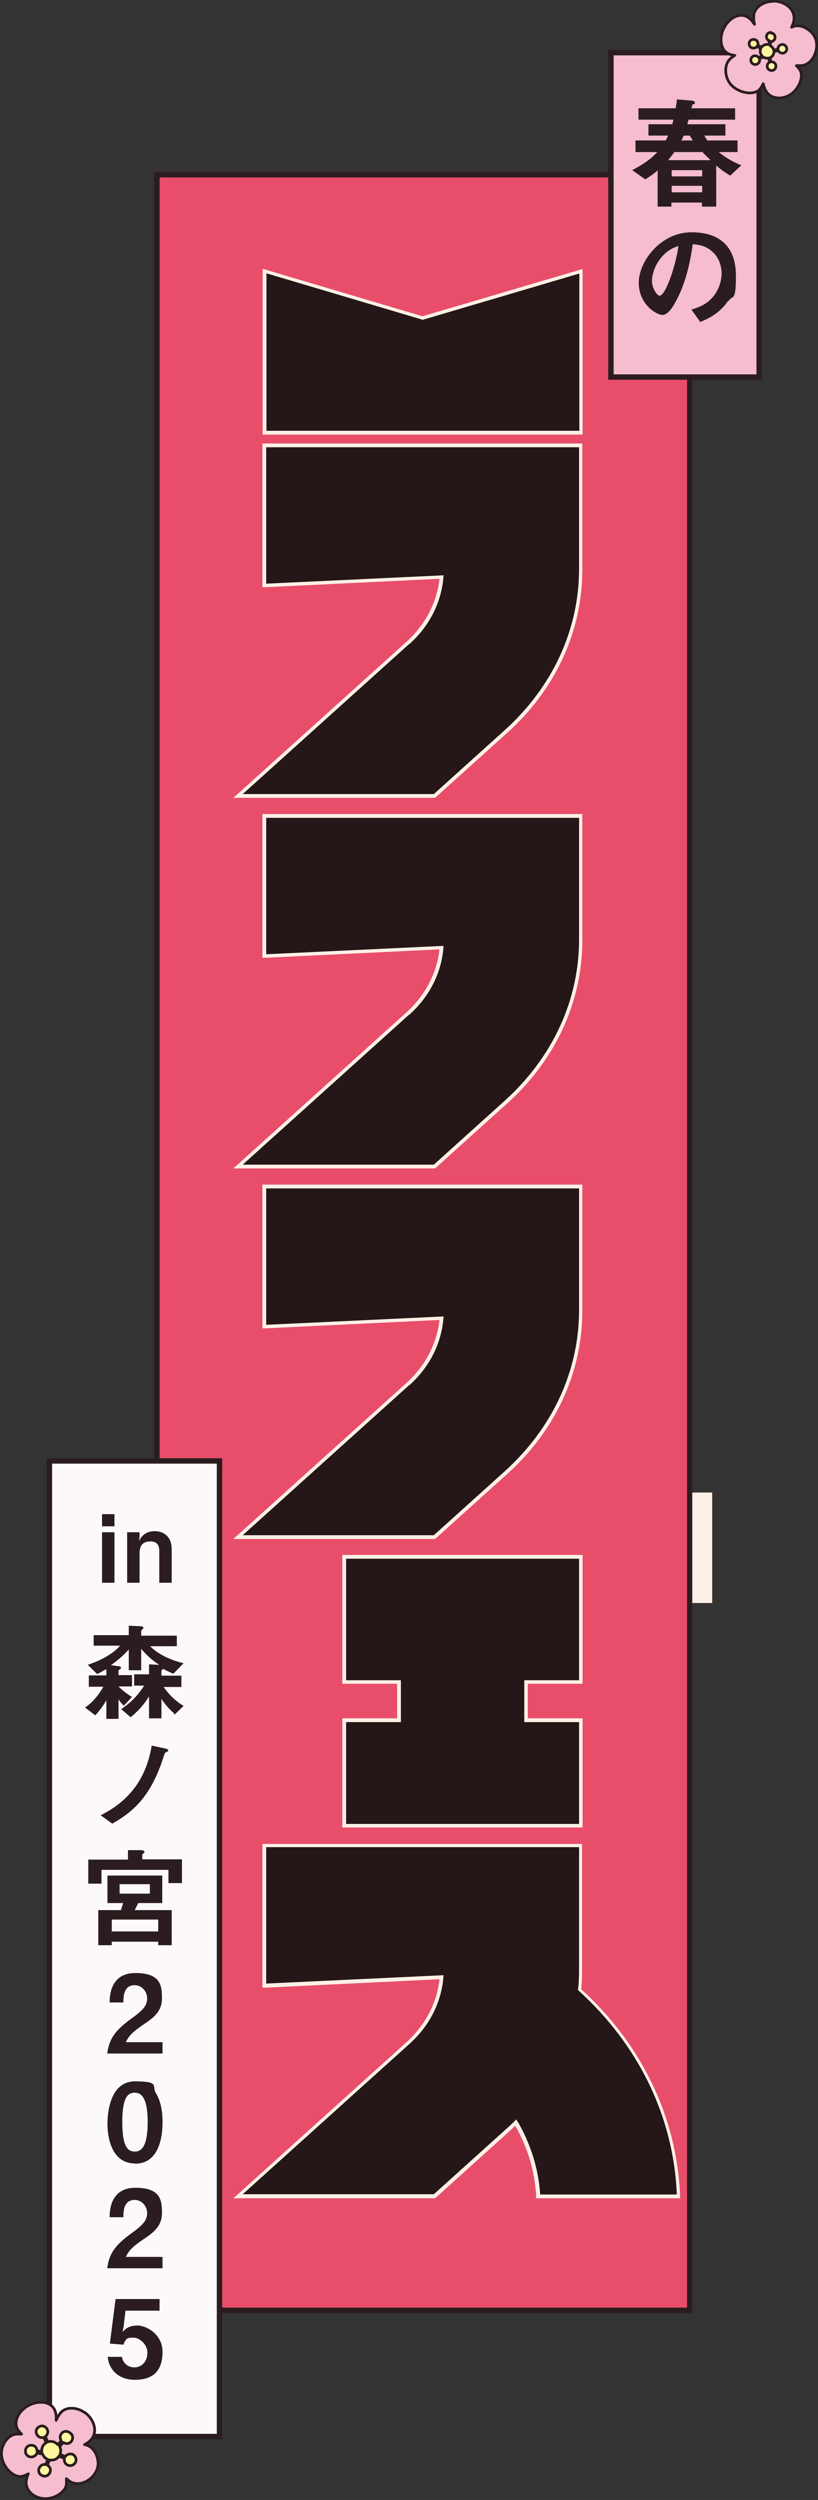 <?xml version="1.0" encoding="UTF-8"?>
<svg id="_レイヤー_1" data-name="レイヤー_1" xmlns="http://www.w3.org/2000/svg" version="1.1" viewBox="0 0 303 925.6">
  <rect x="0" y="0" width="303" height="925.6" fill="#333333" stroke="none"/>
  <!-- Generator: Adobe Illustrator 29.1.0, SVG Export Plug-In . SVG Version: 2.1.0 Build 142)  -->
  <defs>
    <style>
      .st0 {
        fill: #fdf0e6;
      }

      .st1 {
        fill: none;
      }

      .st1, .st2 {
        stroke-linecap: round;
        stroke-linejoin: round;
        stroke-width: 1px;
      }

      .st1, .st2, .st3, .st4 {
        stroke: #2b1d1f;
      }

      .st5 {
        fill: #fff79f;
      }

      .st2, .st3 {
        fill: #f5bdce;
      }

      .st3, .st4 {
        stroke-miterlimit: 10;
        stroke-width: 2px;
      }

      .st6 {
        fill: #e84e6a;
      }

      .st7 {
        fill: #2b1d1f;
      }

      .st4 {
        fill: #fdf8fa;
      }

      .st8 {
        fill: #251618;
      }
    </style>
  </defs>
  <rect class="st0" x="225.6" y="552.6" width="38.2" height="40.9"/>
  <g>
    <rect class="st6" x="58.1" y="64.7" width="197.4" height="790.7"/>
    <path class="st7" d="M254.5,65.7v788.7H59.1V65.7h195.4M256.5,63.7H57.1v792.7h199.3V63.7h0Z"/>
  </g>
  <path class="st7" d="M254.5,65.7v788.7H59.1V65.7h195.4M256.5,63.7H57.1v792.7h199.3V63.7h0Z"/>
  <g>
    <g>
      <rect class="st4" x="18.3" y="540.9" width="63" height="361.2"/>
      <g>
        <path class="st7" d="M64.6,634.5c-2.1-1.9-3.4-3.4-4.8-5.5v7.2h-4.6v-8.1c-1.5,2.4-3.3,4.8-6.8,7.7l-3.5-3c4.9-3.3,7.1-6.6,8.5-8.7h-3.7v-4.2h5.5v-3.7l3.8.2c-2-1.3-4-2.8-6.7-5.9v7.9h-4.6v-7.7c-2.2,2.4-3.9,3.9-6.6,5.8l2.7.4c.6,0,1,.2,1,.6s-.1.3-.2.4c-.6.4-.7.6-.7.8v1.5h5v4.2h-5c1.2,1.2,2.7,2.5,5,3.9l-3,3.2c-1.1-1-1.2-1.2-2-2.3v7.2h-4.5v-6.9c-1.2,2.1-2.3,3.6-4.1,5.6l-3.8-2.9c1.9-1.3,4.3-3.4,6.8-7.7h-5.4v-4.2h6.5v-2.3c-.6.3-1.6.9-3.4,1.8l-3.5-3.4c1.9-.7,4.3-1.5,7.3-3.3,2.7-1.7,3.7-2.7,4.7-3.8h-9.8v-3.9h13v-3.5l4.4.2c.6,0,1,.2,1,.6s0,.2-.2.4c-.5.5-.6.6-.6.8v1.7h13.2v3.9h-9.9c3.5,3.5,8.6,5.4,12.4,6.3l-3.8,3.9c-1.1-.5-2.1-.9-3.7-1.8t-.3.2c-.3.2-.4.4-.4.6v1.7h7.4v4.2h-6.6c2.8,3.9,5.3,5.7,7.4,7l-3.5,3.4Z"/>
        <path class="st7" d="M61.6,648.7c-.5.2-.6.4-1,1.7-4.8,15.2-11.7,20.6-19,24.8l-4.3-3.1c3-1.6,9-4.7,13.7-11.8,3.7-5.8,4.7-11.2,5.2-14l5.2,1.1c0,0,.9.2.9.7s0,.2-.7.6Z"/>
        <path class="st7" d="M62.4,697.3v-5h-24.8v5.1h-4.9v-8.9h14.7v-3.5h4.8c.2,0,1.3.1,1.3.6s-.2.4-.3.5c-.4.4-.5.5-.5.8v1.5h14.7v8.8h-4.9ZM58.6,720.1v-1.2h-17.2v1.3h-5v-13h8.4l.8-2.6h-5.8v-10.2h20.3v10.2h-8.9l-1.3,2.6h13.7v13h-5ZM58.6,710.7h-17.2v4.4h17.2v-4.4ZM55.5,697.6h-11.2v3.5h11.2v-3.5Z"/>
        <path class="st7" d="M39.7,760.4c.7-5.2,2.5-8.4,9.2-13.2,4.3-3.1,5.6-4.8,5.6-7.3s-1.9-4.9-4.6-4.9c-4.1,0-4.2,4.2-4.2,6.4h-5.1c0-2.6.4-10.9,9.5-10.9s9.9,4.2,9.9,9.3-3.3,7.4-7.2,10c-3.9,2.7-5,3.9-6.2,6.3h13.6v4.2h-20.5Z"/>
        <path class="st7" d="M50,801c-9.3,0-10.2-11-10.2-14.7s.8-15.7,10.2-15.7,6.2,1.8,7.7,4.3c2,3.2,2.5,7.1,2.5,10.9s-.6,15.3-10.2,15.3ZM49.9,774.8c-2.7,0-4.6,2-4.6,10.9,0,9.3,2.1,10.9,4.7,10.9s4.7-2.3,4.7-10.9-2.1-10.9-4.8-10.9Z"/>
        <path class="st7" d="M39.7,839.9c.7-5.2,2.5-8.4,9.2-13.2,4.3-3.1,5.6-4.8,5.6-7.3s-1.9-4.9-4.6-4.9c-4.1,0-4.2,4.2-4.2,6.4h-5.1c0-2.6.4-10.9,9.5-10.9s9.9,4.2,9.9,9.3-3.3,7.4-7.2,10c-3.9,2.7-5,3.9-6.2,6.3h13.6v4.2h-20.5Z"/>
        <path class="st7" d="M49.9,881.1c-5.9,0-9.6-3.7-10-8.5h5.3c.2,2,1.9,3.9,4.6,3.9s4.8-2.2,4.8-5.4-3-5.6-5.1-5.6-2.8,0-3.8,2.6l-5-.4,2.1-16.5h16.3v4.3h-12.6l-.7,5.8-.4,2.1c.7-.8,2.1-2.4,5.5-2.4s9.3,3.3,9.3,9.7-2.8,10.4-10.2,10.4Z"/>
      </g>
      <g>
        <path class="st7" d="M37.8,565.1v-4.5h4.6v4.5h-4.6ZM37.8,586v-18.7h4.6v18.7h-4.6Z"/>
        <path class="st7" d="M59,586v-11.8c0-2.1-.9-3.5-3.2-3.5s-4.1.9-4.1,4.4v10.9h-4.6v-18.7h4.6v1.6l-.2,1.6c.7-1.3,2.1-3.6,5.8-3.6s6.3,2.4,6.3,6.6v12.5h-4.6Z"/>
      </g>
    </g>
    <g>
      <rect class="st3" x="226.3" y="19.5" width="54.9" height="120.1"/>
      <g>
        <path class="st7" d="M270.6,65.1c-1.1-.7-2.7-1.6-5.3-3.8v15.2h-5.3v-1.5h-11.3v1.5h-5.1v-13.4c-.8.7-2.1,1.8-4.6,3.3l-4.8-3.4c5-2.7,7-4.3,9.3-6.7h-8.1v-4.3h11.2c.3-.6.6-1.1.9-1.8h-7.3v-4.2h8.8c.2-.6.4-1.3.4-1.7h-12.9v-4.2h13.8c0-.6.4-2,.4-3.3l5,.4c.5,0,1.7.1,1.7.8s-.5.5-.9.7c-.1.4-.3,1.1-.4,1.4h16.2v4.2h-17.2c-.2.6-.4,1.1-.5,1.7h14.1v4.2h-7.8c.4.7.6,1.1,1.1,1.8h11.2v4.3h-7c3.3,2.6,5.7,3.8,8.4,4.9l-4.1,3.8ZM260.1,56.3h-10.3c-.9,1.3-1.8,2.3-2.3,3h15.7c-.9-.9-1.8-1.7-3-3ZM260.1,63h-11.3v2.3h11.3v-2.3ZM260.1,68.8h-11.3v2.4h11.3v-2.4ZM255.5,50.2h-2.3c0,.3-.4,1.1-.8,1.8h4.2c-.7-1.1-.9-1.5-1.1-1.8Z"/>
        <path class="st7" d="M269.7,111.4c-3.3,4.9-7.9,6.8-10.3,7.8l-3.3-4.6c2-.6,5.3-1.5,8-4.7,2.7-3.2,3.2-6.9,3.2-8.8s-.7-5.4-3.2-7.7c-2.8-2.7-5.9-2.8-7.5-3-1.4,10.5-4,16.7-5.5,19.7-1.3,2.7-3.4,6.5-5.7,6.5s-8.8-4-8.8-11.9,8.1-18.7,19.5-18.7,16.5,6.2,16.5,16.1-1.2,7-2.8,9.4ZM245.9,94.3c-3.1,3-4.4,7.1-4.4,9.8s2,5.4,2.8,5.4c2.3,0,6.1-11.5,7-18.4-1.3.4-3.3,1.1-5.4,3.2Z"/>
      </g>
    </g>
  </g>
  <g>
    <path class="st2" d="M286.3.5c-3.4,0-7,2.2-7.1,5.5,0,1,0,2,.3,3-.3-.4-.6-.7-.8-1.1-3.4-4.3-8.4-1.7-10.5,2.4-2,3.8-1.4,8.8,2.4,9.9.5.1,1,.3,1.6.3-.5.3-.9.6-1.4,1-2.8,2.2-2.5,7.1,0,9.9,3.1,3.3,9,4.1,10.9,1.3.4-.5.7-1.1,1-1.7.2.7.4,1.4.7,2.1,1.6,3.6,6.2,4,9.4,1.9,3.2-2.1,5-6.7,3.5-9.1-.4-.6-.8-1.1-1.3-1.6.5,0,.9,0,1.4,0,4.4,0,7-5.5,5.8-9.6-.9-3.2-4.8-5.5-7.3-5.1-.6,0-1.2.3-1.7.5.2-.4.4-.9.6-1.4,1.6-4.9-2.9-8.3-7.4-8.3Z"/>
    <path class="st5" d="M285.5,12c-.9,0-1.6.7-1.6,1.6,0,.7.5,1.3,1.1,1.5l-.2,1.4c-1-.2-2.1.1-2.7,1,0,0,0,0,0,0l-1.4-.8c.2-.6,0-1.4-.6-1.8-.7-.5-1.7-.4-2.3.3-.5.7-.4,1.7.3,2.3.7.5,1.7.4,2.3-.3l1.4.8c-.4.9-.2,2,.5,2.7l-1.3.6c-.4-.5-1.1-.8-1.8-.6-.8.3-1.3,1.2-1,2.1.3.8,1.2,1.3,2.1,1,.8-.3,1.3-1.2,1-2l1.4-.7c.6.4,1.3.5,2,.4l.4,1.5c-.6.3-1,1-.9,1.7.1.9.9,1.5,1.8,1.4.9-.1,1.5-.9,1.4-1.8-.1-.9-.9-1.5-1.8-1.4l-.4-1.5c.4-.2.8-.5,1-.8.3-.5.5-1,.5-1.5l1.6-.4c.3.8,1.3,1.2,2.1.9.8-.3,1.3-1.3.9-2.1-.3-.8-1.3-1.3-2.1-.9-.7.3-1.1.9-1,1.6l-1.6.4c-.1-.6-.5-1.1-1-1.5-.1,0-.2-.1-.3-.2l.2-1.5c.9,0,1.6-.7,1.6-1.6,0-.9-.7-1.6-1.6-1.6Z"/>
    <path class="st1" d="M285.5,12c-.9,0-1.6.7-1.6,1.6,0,.7.5,1.3,1.1,1.5l-.2,1.4c-1-.2-2.1.1-2.7,1,0,0,0,0,0,0l-1.4-.8c.2-.6,0-1.4-.6-1.8-.7-.5-1.7-.4-2.3.3-.5.7-.4,1.7.3,2.3.7.5,1.7.4,2.3-.3l1.4.8c-.4.9-.2,2,.5,2.7l-1.3.6c-.4-.5-1.1-.8-1.8-.6-.8.3-1.3,1.2-1,2.1.3.8,1.2,1.3,2.1,1,.8-.3,1.3-1.2,1-2l1.4-.7c.6.4,1.3.5,2,.4l.4,1.5c-.6.3-1,1-.9,1.7.1.9.9,1.5,1.8,1.4.9-.1,1.5-.9,1.4-1.8-.1-.9-.9-1.5-1.8-1.4l-.4-1.5c.4-.2.8-.5,1-.8.3-.5.5-1,.5-1.5l1.6-.4c.3.8,1.3,1.2,2.1.9.8-.3,1.3-1.3.9-2.1-.3-.8-1.3-1.3-2.1-.9-.7.3-1.1.9-1,1.6l-1.6.4c-.1-.6-.5-1.1-1-1.5-.1,0-.2-.1-.3-.2l.2-1.5c.9,0,1.6-.7,1.6-1.6,0-.9-.7-1.6-1.6-1.6Z"/>
  </g>
  <g>
    <path class="st2" d="M31.3,893.2c-2.8-2-7-2.3-9,.3-.6.8-1.1,1.7-1.5,2.6,0-.5,0-.9,0-1.4-.2-5.5-5.8-6.3-10-4.2-3.8,1.9-6.3,6.3-3.9,9.5.3.4.7.8,1.1,1.2-.6,0-1.1,0-1.7,0-3.5.1-6.2,4.4-5.7,8.1.5,4.5,4.9,8.6,8.1,7.4.6-.2,1.2-.5,1.8-.8-.3.7-.5,1.3-.7,2.1-.8,3.9,2.7,6.9,6.6,7.1,3.8.2,8-2.5,8.2-5.4,0-.7,0-1.3,0-2,.3.3.7.6,1.1.9,3.6,2.5,8.9-.4,10.3-4.5,1.1-3.2-.7-7.3-3-8.4-.5-.3-1.1-.5-1.7-.6.4-.2.9-.5,1.3-.8,4.2-3,2.5-8.5-1.2-11.1Z"/>
    <path class="st5" d="M25.7,900.6c-1-.7-2.3-.5-3,.5-.6.8-.5,1.8,0,2.6l-1.3,1.4c-.9-1-2.3-1.5-3.7-1,0,0,0,0,0,0l-.9-2c.7-.5,1.1-1.5.8-2.4-.4-1.1-1.6-1.8-2.7-1.4-1.2.4-1.8,1.6-1.4,2.7.4,1.1,1.6,1.8,2.7,1.4l.9,2c-1.2.7-1.8,2-1.6,3.3l-1.8-.3c0-.9-.6-1.8-1.5-2-1.2-.3-2.4.3-2.7,1.5-.3,1.2.3,2.4,1.5,2.7,1.1.3,2.3-.3,2.7-1.4l2.1.4c.3.9,1,1.6,1.9,2l-.8,1.9c-.9-.2-1.8.2-2.3,1.1-.6,1.1-.2,2.4.9,2.9,1.1.6,2.4.2,2.9-.9.6-1,.2-2.4-.9-2.9l.8-1.9c.6.1,1.2,0,1.8-.1.7-.2,1.3-.7,1.7-1.3l2.1.8c-.3,1.2.4,2.3,1.5,2.6,1.2.3,2.4-.4,2.7-1.5.3-1.2-.4-2.4-1.5-2.7-.9-.2-1.9.2-2.4.9l-2-.8c.3-.7.4-1.6.1-2.4,0-.2-.1-.3-.2-.5l1.4-1.5c1,.7,2.3.5,3-.5.7-1,.5-2.3-.5-3Z"/>
    <path class="st1" d="M25.7,900.6c-1-.7-2.3-.5-3,.5-.6.8-.5,1.8,0,2.6l-1.3,1.4c-.9-1-2.3-1.5-3.7-1,0,0,0,0,0,0l-.9-2c.7-.5,1.1-1.5.8-2.4-.4-1.1-1.6-1.8-2.7-1.4-1.2.4-1.8,1.6-1.4,2.7.4,1.1,1.6,1.8,2.7,1.4l.9,2c-1.2.7-1.8,2-1.6,3.3l-1.8-.3c0-.9-.6-1.8-1.5-2-1.2-.3-2.4.3-2.7,1.5-.3,1.2.3,2.4,1.5,2.7,1.1.3,2.3-.3,2.7-1.4l2.1.4c.3.9,1,1.6,1.9,2l-.8,1.9c-.9-.2-1.8.2-2.3,1.1-.6,1.1-.2,2.4.9,2.9,1.1.6,2.4.2,2.9-.9.6-1,.2-2.4-.9-2.9l.8-1.9c.6.1,1.2,0,1.8-.1.7-.2,1.3-.7,1.7-1.3l2.1.8c-.3,1.2.4,2.3,1.5,2.6,1.2.3,2.4-.4,2.7-1.5.3-1.2-.4-2.4-1.5-2.7-.9-.2-1.9.2-2.4.9l-2-.8c.3-.7.4-1.6.1-2.4,0-.2-.1-.3-.2-.5l1.4-1.5c1,.7,2.3.5,3-.5.7-1,.5-2.3-.5-3Z"/>
  </g>
  <g>
    <path class="st0" d="M199.4,813.2v-.6c-.7-8.8-3.2-17.3-7.5-25.2-.2-.4-.6-.9-.9-1.5-1.3,1.3-2.5,2.4-3.6,3.5l-26.5,23.9h-72.7l63-56.7c7.2-6.5,11.6-15.1,12.4-24.4l-65.7,3.1v-51.8h117.2v46.3h0c0,2.3-.1,4.7-.4,7,22.4,20.3,35.4,47.2,36.6,75.8v.7s-51.9,0-51.9,0ZM127.5,676v-39h20.3v-14.2h-20.3v-46.4h87.6v46.4h-20.3v14.2h20.3v39h-87.6ZM88.2,569l63-56.7c7.2-6.5,11.6-15.1,12.4-24.4l-65.7,3.1v-51.8h117.2v46.3h0c-.2,22.5-10,43.7-27.7,59.6l-26.5,23.9h-72.7ZM88.1,431.8l63-56.7c7.2-6.5,11.6-15.1,12.4-24.4l-65.7,3.1v-51.8h117.2v46.3h0c-.2,22.5-10,43.7-27.7,59.6l-26.5,23.9h-72.7ZM88.2,294.6l63-56.7c7.2-6.5,11.6-15.1,12.4-24.4l-65.7,3.1v-51.8h117.2v46.3h0c-.2,22.5-10,43.7-27.7,59.6l-26.5,23.9h-72.7ZM97.9,160.2v-59.8l58.6,17.4,58.6-17.3v59.8h-117.2Z"/>
    <path class="st0" d="M98.6,101.3l57.9,17.2,57.9-17.1v58.2h-115.9v-58.3M214.5,165.5v45h0c0,22.6-9.8,43.8-27.5,59.7l-26.3,23.7h-70.8l61.7-55.6c7.7-6.9,12.1-15.9,12.7-25.5l-65.7,3.1v-50.5h115.9M214.5,302.7v45h0c0,22.6-9.8,43.8-27.5,59.7l-26.3,23.7h-70.8l61.7-55.6c7.7-6.9,12.1-15.9,12.7-25.5l-65.7,3.1v-50.5h115.9M214.5,439.9v45h0c0,22.6-9.8,43.8-27.5,59.7l-26.3,23.7h-70.8l61.7-55.6c7.7-6.9,12.1-15.9,12.7-25.6l-65.7,3.1v-50.5h115.9M214.5,577.1v45h-20.3v15.5h20.3v37.7h-86.3v-37.7h20.3v-15.5h-20.3v-45h86.3M214.5,684v45h0c0,2.7-.1,5.3-.4,7.9,22.5,20.3,35.4,47,36.6,75.5h-50.6c-.6-9-3.2-17.6-7.5-25.5-.3-.6-.8-1.4-1.4-2.3-1.3,1.4-2.7,2.7-4.2,4l-26.3,23.7h-70.8l61.7-55.6c7.7-6.9,12.1-15.9,12.7-25.5l-65.7,3.1v-50.5h115.9M97.3,99.5v61.4h118.5v-61.3l-1.7.5-57.6,17-57.6-17.1-1.7-.5h0ZM215.8,164.2h-118.6v53.2h1.4c0,0,64.2-3.1,64.2-3.1-1,8.8-5.2,16.9-12.1,23.2l-61.7,55.6-2.6,2.3h74.7l.4-.3,26.3-23.7c17.7-15.9,27.6-37,27.9-59.5h0s0-1.3,0-1.3v-46.4h0ZM215.8,301.4h-118.6v53.2h1.4c0,0,64.2-3.1,64.2-3.1-1,8.8-5.2,16.9-12.1,23.2l-61.7,55.6-2.6,2.3h74.7l.4-.3,26.3-23.7c17.7-15.9,27.6-37,27.9-59.5h0s0-1.3,0-1.3v-46.4h0ZM215.8,438.6h-118.6v53.2h1.4c0,0,64.2-3.1,64.2-3.1-1,8.8-5.2,16.9-12.1,23.2l-61.7,55.6-2.6,2.3h74.7l.4-.3,26.3-23.7c17.7-15.9,27.6-37,27.9-59.5h0s0-1.3,0-1.3v-46.4h0ZM215.8,575.7h-89v47.7h20.3v12.8h-20.3v40.4h89v-40.4h-20.3v-12.8h20.3v-47.7h0ZM215.8,682.7h-118.6v53.2h1.4c0,0,64.2-3.1,64.2-3.1-1,8.8-5.2,16.9-12.1,23.2l-61.7,55.6-2.6,2.3h74.7l.4-.3,26.3-23.7c1-.9,2-1.8,3-2.9.2.3.4.6.5.8,4.3,7.8,6.7,16.1,7.3,24.9v1.2h53.3v-1.4c-1.3-28.7-14.2-55.6-36.6-76,.2-2.1.3-4.1.3-6.1h0s0-1.3,0-1.3v-46.4h0Z"/>
  </g>
  <path class="st8" d="M250.7,812.5h-50.6c-.6-9-3.2-17.6-7.5-25.5-.3-.6-.8-1.4-1.4-2.3-1.3,1.4-2.7,2.7-4.2,4l-26.3,23.7h-70.8l61.7-55.6c7.7-6.9,12.1-15.9,12.7-25.5l-65.7,3.1v-50.5h115.9v45h0c0,2.7-.1,5.3-.4,7.9,22.5,20.3,35.4,47,36.6,75.5ZM151.6,512.8l-61.7,55.6h70.8l26.3-23.7c17.7-16,27.5-37.2,27.5-59.7h0v-45h-115.9v50.5l65.7-3.1c-.6,9.7-5.1,18.7-12.7,25.5ZM151.6,375.6l-61.7,55.6h70.8l26.3-23.7c17.7-16,27.5-37.2,27.5-59.7h0v-45h-115.9v50.5l65.7-3.1c-.6,9.7-5.1,18.7-12.7,25.5ZM214.5,101.3l-57.9,17.1-57.9-17.2v58.3h115.9v-58.2ZM151.6,238.4l-61.7,55.6h70.8l26.3-23.7c17.7-16,27.5-37.2,27.5-59.7h0v-45h-115.9v50.5l65.7-3.1c-.6,9.7-5.1,18.7-12.7,25.5ZM214.5,622.1v-45h-86.3v45h20.3v15.5h-20.3v37.7h86.3v-37.7h-20.3v-15.5h20.3Z"/>
</svg>